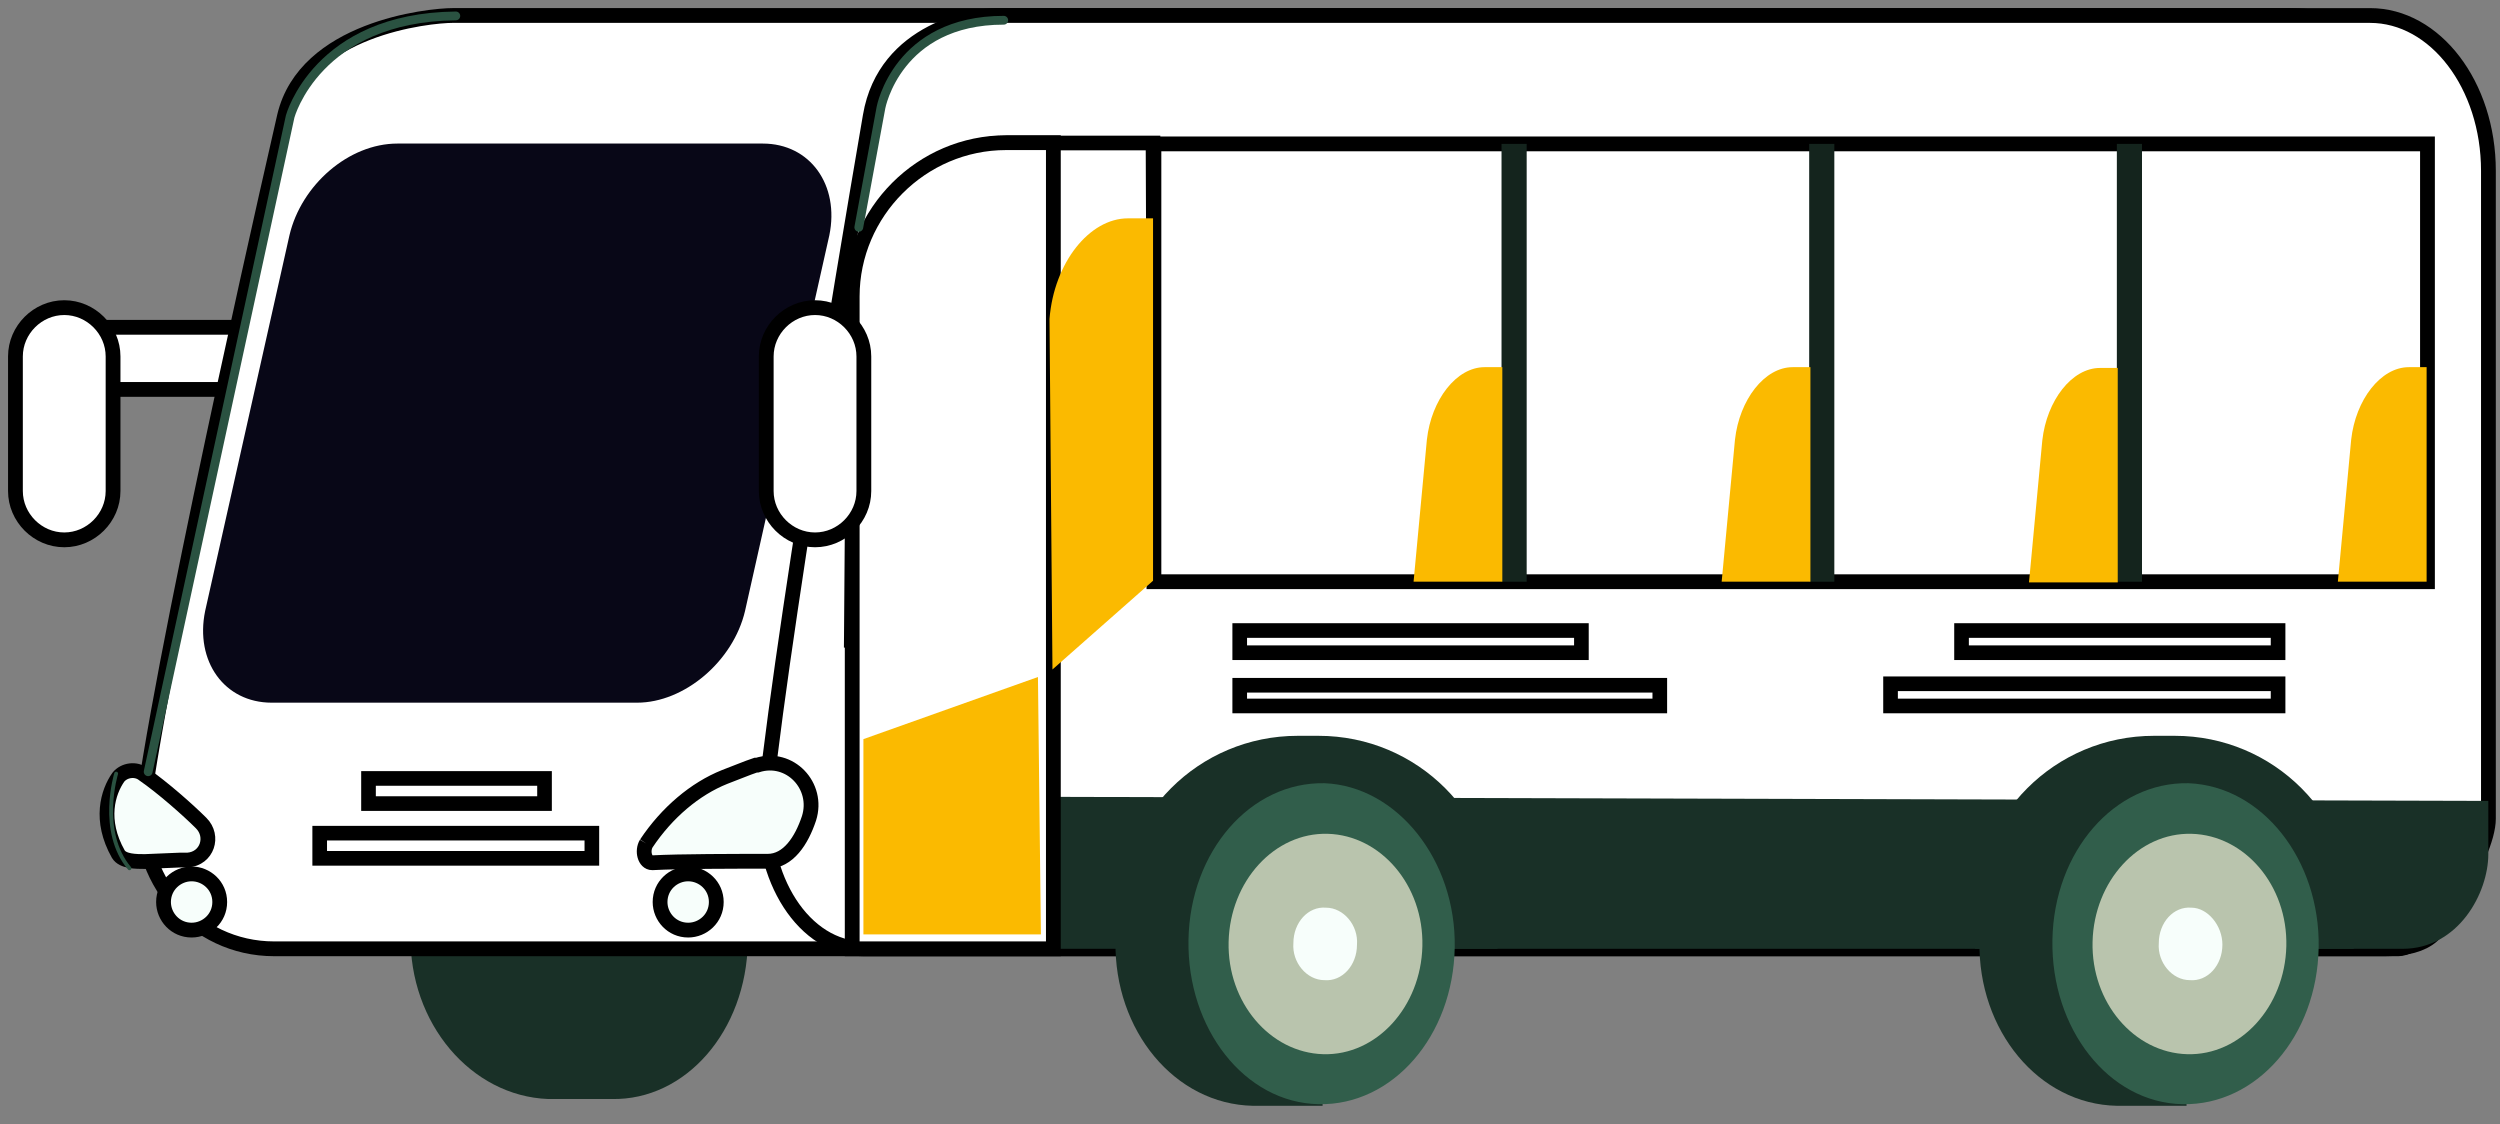 <?xml version="1.0" encoding="utf-8"?>
<!-- Generator: Adobe Illustrator 19.0.0, SVG Export Plug-In . SVG Version: 6.00 Build 0)  -->
<svg version="1.1"
	 id="svg2" sodipodi:docname="char-04.ai" xmlns:sodipodi="http://sodipodi.sourceforge.net/DTD/sodipodi-0.dtd" xmlns:inkscape="http://www.inkscape.org/namespaces/inkscape" xmlns:svg="http://www.w3.org/2000/svg"
	 xmlns="http://www.w3.org/2000/svg" xmlns:xlink="http://www.w3.org/1999/xlink" x="0px" y="0px" viewBox="-606 350.7 225.3 101.3"
	 style="enable-background:new -606 350.7 225.3 101.3;" xml:space="preserve">
<rect x="-606" y="350.7" width="225.3" height="101.3" fill="#808080" stroke="none"/>
<style type="text/css">
	.st0{fill:#FFFFFF;stroke:#000000;stroke-miterlimit:10;}
	.st1{fill:#193027;}
	.st2{fill:#FFFFFF;stroke:#000000;stroke-width:0.99;stroke-miterlimit:10;}
	.st3{fill:#FBBA00;}
	.st4{fill:#14241D;}
	.st5{fill:#080717;}
	.st6{fill:#315E4B;}
	.st7{fill:#B9C4AD;}
	.st8{fill:#F7FEFB;}
	.st9{fill:#F7FEFB;stroke:#000000;stroke-miterlimit:10;}
	.st10{fill:none;stroke:#2A5241;stroke-width:0.594;stroke-linecap:round;stroke-linejoin:round;stroke-miterlimit:10;}
	.st11{fill:none;stroke:#2A5241;stroke-width:0.26;stroke-linecap:round;stroke-linejoin:round;stroke-miterlimit:10;}
</style>
<sodipodi:namedview  id="namedview4" inkscape:pageopacity="0.0" inkscape:deskcolor="#d1d1d1" inkscape:showpageshadow="2" inkscape:pagecheckerboard="0" borderopacity="0.25" bordercolor="#000000" pagecolor="#ffffff">
	</sodipodi:namedview>
<g id="g8" transform="matrix(1.333,0,0,-1.333,0,101.333)" inkscape:groupmode="layer" inkscape:label="char-04">
	<path id="path10" class="st0" d="M-433.8-213.4h-17.4v4.2h17.4V-213.4z"/>
	<g id="g12">
		<g>
			<g id="g14">
				<g id="g20" transform="translate(3.43,39.23)">
					<path id="path22" class="st0" d="M-453.7-262.8L-453.7-262.8c-1.8,0-3.3,1.5-3.3,3.3v9.1c0,1.8,1.5,3.3,3.3,3.3
						s3.3-1.5,3.3-3.3v-9.1C-450.4-261.3-451.9-262.8-453.7-262.8"/>
				</g>
				<g id="g24" transform="translate(41.643,23.027)">
					<path id="path26" class="st1" d="M-454.1-262.7L-454.1-262.7h-0.3l0,0c-0.2,0-0.3,0-0.5,0h-3.6c-0.1,0-0.2,0-0.3,0
						c-5.3,0.1-9.6-4.6-9.7-10.6s4.1-10.9,9.3-11.1c0.1,0,0.2,0,0.3,0l0,0h3.8c0.1,0,0.1,0,0.2,0c5-0.1,9.1,4.6,9.2,10.6
						C-445.5-267.9-449.2-263-454.1-262.7"/>
				</g>
				<g id="g28" transform="translate(17.821,11.282)">
					<path id="path30" class="st0" d="M-453.9-262.5h142.7c2.9,0,4.2,1.1,4.2,3.7v48.9c0,5.8-4.8,10.5-10.6,10.5h-124.2
						c-1.7,0-10-0.9-11.4-6.8c0,0-7.6-33-9.5-46.1C-463.4-257.7-459.3-262.5-453.9-262.5"/>
				</g>
				<g id="g32" transform="translate(58.021,11.28)">
					<path id="path34" class="st0" d="M-454.2-262.5h103.7c2.1,0,6.1,6.2,6.1,8.8v43.8c0,5.8-3.6,10.5-8,10.5h-92.9
						c-1.3,0-7.5-0.9-8.5-6.8c0,0-5.7-33-7.1-46.1C-461.3-257.7-458.3-262.5-454.2-262.5"/>
				</g>
				<g id="g36" transform="translate(61.314,11.282)">
					<path id="path38" class="st1" d="M-454.3-262.5h100.8c3.8,0,5.8,3.8,5.8,6.4v3.6l-106.5,0.3L-454.3-262.5z"/>
				</g>
				<g id="g40" transform="translate(75.425,11.282)">
					<path id="path42" class="st1" d="M-454.4-262.5h25.6v2.3c0,6.7-5.4,12.1-12.1,12.1h-1.4c-6.7,0-12.1-5.4-12.1-12.1V-262.5z"/>
				</g>
				<g id="g44" transform="translate(77.739,66.359)">
					<path id="path46" class="st2" d="M-454.4-263.1l0.1-25.3l-9.4-10.6l-11.1,2.2l0.2,21.4c0.1,6.8,4.7,12.3,10.3,12.3H-454.4z"/>
				</g>
				<path id="path48" class="st0" d="M-376.6-226.4h86.1v29.6h-86.1V-226.4z"/>
				<g id="g50" transform="translate(57.201,11.282)">
					<path id="path52" class="st0" d="M-454.2-262.5h13.6v54.5h-3.2c-5.7,0-10.4-4.7-10.4-10.4V-262.5z"/>
				</g>
				<g id="g54" transform="translate(69.959,29.858)">
					<path id="path56" class="st3" d="M-454.4-262.7l-11.8-4.2v-13.2h12L-454.4-262.7z"/>
				</g>
				<path id="path58" class="st4" d="M-311.5-226.4h1.7v29.6h-1.7V-226.4z"/>
				<path id="path60" class="st4" d="M-332.3-226.4h1.7v29.6h-1.7V-226.4z"/>
				<path id="path62" class="st4" d="M-353.1-226.4h1.7v29.6h-1.7V-226.4z"/>
				<g id="g64" transform="translate(158.642,36.405)">
					<path id="path66" class="st3" d="M-455.2-262.8h6v14.5h-1.2c-1.9,0-3.6-2.2-3.9-4.9L-455.2-262.8z"/>
				</g>
				<g id="g68" transform="translate(137.56,36.352)">
					<path id="path70" class="st3" d="M-455-262.8h6v14.5h-1.2c-1.9,0-3.6-2.2-3.9-4.9L-455-262.8z"/>
				</g>
				<g id="g72" transform="translate(116.583,36.405)">
					<path id="path74" class="st3" d="M-454.8-262.8h6v14.5h-1.2c-1.9,0-3.6-2.2-3.9-4.9L-454.8-262.8z"/>
				</g>
				<g id="g76" transform="translate(95.554,36.405)">
					<path id="path78" class="st3" d="M-454.6-262.8h6v14.5h-1.2c-1.9,0-3.6-2.2-3.9-4.9L-454.6-262.8z"/>
				</g>
				<g id="g80" transform="translate(70.94,30.366)">
					<path id="path82" class="st3" d="M-454.4-262.7l6.8,6v24.5h-1.7c-2.6,0-5-3-5.3-6.8L-454.4-262.7z"/>
				</g>
				<path id="path84" class="st2" d="M-370.8-231.2h23.1v1.5h-23.1V-231.2z"/>
				<path id="path86" class="st2" d="M-370.8-234.8h28.4v1.4h-28.4V-234.8z"/>
				<path id="path88" class="st2" d="M-429.7-241.4h11.9v1.7h-11.9V-241.4z"/>
				<path id="path90" class="st2" d="M-433-245.1h18.4v1.7H-433V-245.1z"/>
				<path id="path92" class="st2" d="M-322-231.2h21.4v1.5H-322V-231.2z"/>
				<path id="path94" class="st2" d="M-326.8-234.8h26.2v1.5h-26.2V-234.8z"/>
				<g id="g96" transform="translate(42.556,28.122)">
					<path id="path98" class="st5" d="M-454.1-262.7h-24.7c-3.2,0-5.2,2.8-4.5,6.2l5.7,25.4c0.8,3.4,4,6.2,7.3,6.2h24.7
						c3.2,0,5.2-2.8,4.5-6.2l-5.7-25.4C-447.6-259.9-450.9-262.7-454.1-262.7"/>
				</g>
				<g id="g100" transform="translate(85.103,22.568)">
					<path id="path102" class="st1" d="M-454.5-262.7c0.1,0,0.2,0,0.3,0h4.3v-1.5c2.9-1.9,4.8-5.5,4.7-9.6c-0.1-4.1-2.1-7.5-5.1-9.3
						v-1.3h-4.4l0,0c-0.1,0-0.2,0-0.3,0c-5.3,0.1-9.4,5.1-9.3,11.1C-464.1-267.2-459.8-262.5-454.5-262.7"/>
				</g>
				<g id="g104" transform="translate(98.336,11.377)">
					<path id="path106" class="st6" d="M-454.6-262.5c-0.1-6-4.2-10.7-9.2-10.6s-8.9,5.1-8.8,11.1s4.2,10.7,9.2,10.6
						C-458.5-251.6-454.5-256.6-454.6-262.5"/>
				</g>
				<g id="g108" transform="translate(96.149,11.457)">
					<path id="path110" class="st7" d="M-454.6-262.5c-0.1-4.1-3.1-7.4-6.7-7.3s-6.5,3.5-6.4,7.6s3.1,7.4,6.7,7.3
						C-457.4-255-454.5-258.4-454.6-262.5"/>
				</g>
				<g id="g112" transform="translate(91.728,11.563)">
					<path id="path114" class="st8" d="M-454.6-262.5c0-1.4-1-2.5-2.2-2.4c-1.2,0-2.2,1.2-2.1,2.5c0,1.4,1,2.5,2.2,2.4
						C-455.5-260-454.5-261.2-454.6-262.5"/>
				</g>
				<g id="g116" transform="translate(133.912,11.282)">
					<path id="path118" class="st1" d="M-455-262.5h25.6v2.3c0,6.7-5.4,12.1-12.1,12.1h-1.4c-6.7,0-12.1-5.4-12.1-12.1V-262.5z"/>
				</g>
				<g id="g120" transform="translate(144.112,22.568)">
					<path id="path122" class="st1" d="M-455.1-262.7c0.1,0,0.2,0,0.3,0h4.3v-1.5c2.9-1.9,4.8-5.5,4.7-9.6c-0.1-4.1-2.1-7.5-5.1-9.3
						v-1.3h-4.4l0,0c-0.1,0-0.2,0-0.3,0c-5.3,0.1-9.4,5.1-9.3,11.1C-464.7-267.2-460.3-262.5-455.1-262.7"/>
				</g>
				<g id="g124" transform="translate(157.344,11.377)">
					<path id="path126" class="st6" d="M-455.2-262.5c-0.1-6-4.2-10.7-9.2-10.6s-8.9,5.1-8.8,11.1s4.2,10.7,9.2,10.6
						C-459-251.6-455.1-256.6-455.2-262.5"/>
				</g>
				<g id="g128" transform="translate(155.158,11.457)">
					<path id="path130" class="st7" d="M-455.2-262.5c-0.1-4.1-3.1-7.4-6.7-7.3s-6.5,3.5-6.4,7.6s3.1,7.4,6.7,7.3
						C-458-255-455.1-258.4-455.2-262.5"/>
				</g>
				<g id="g132" transform="translate(150.736,11.563)">
					<path id="path134" class="st8" d="M-455.1-262.5c0-1.4-1-2.5-2.2-2.4c-1.2,0-2.2,1.2-2.1,2.5c0,1.4,1,2.5,2.2,2.4
						C-456.1-260-455.1-261.2-455.1-262.5"/>
				</g>
				<g id="g136" transform="translate(54.689,39.23)">
					<path id="path138" class="st0" d="M-454.2-262.8L-454.2-262.8c-1.8,0-3.3,1.5-3.3,3.3v9.1c0,1.8,1.5,3.3,3.3,3.3
						s3.3-1.5,3.3-3.3v-9.1C-450.9-261.3-452.4-262.8-454.2-262.8"/>
				</g>
				<g id="g140" transform="translate(43.179,18.5)">
					<path id="path142" class="st9" d="M-454.1-262.6c1.4,2.1,3.3,3.7,5.3,4.5c0.8,0.3,1.5,0.6,2.1,0.8c0,0,0,0,0.1,0
						c2.2,0.7,4.2-1.4,3.5-3.6c-0.5-1.5-1.4-2.9-2.8-2.9c-2.2,0-5.9,0-7.8-0.1C-454.2-263.9-454.4-263.1-454.1-262.6"/>
				</g>
				<g id="g144" transform="translate(12.786,19.882)">
					<path id="path146" class="st9" d="M-453.8-262.6c-0.9,0.9-2.6,2.4-3.9,3.3c-0.5,0.4-1.3,0.3-1.7-0.2c-0.7-1-1.3-2.9,0-5.2
						c0.3-0.5,1.2-0.5,1.8-0.5l2.4,0.1c0.2,0,0.3,0,0.5,0C-453.4-265-452.9-263.5-453.8-262.6"/>
				</g>
				<g id="g148" transform="translate(47.912,14.546)">
					<path id="path150" class="st9" d="M-454.1-262.6c0-1.1-0.9-1.9-1.9-1.9c-1.1,0-1.9,0.9-1.9,1.9c0,1.1,0.9,1.9,1.9,1.9
						S-454.1-261.5-454.1-262.6"/>
				</g>
				<g id="g152" transform="translate(14.042,14.546)">
					<path id="path154" class="st9" d="M-453.8-262.6c0-1.1-0.9-1.9-1.9-1.9c-1.1,0-1.9,0.9-1.9,1.9c0,1.1,0.9,1.9,1.9,1.9
						C-454.7-260.7-453.8-261.5-453.8-262.6"/>
				</g>
				<g id="g156" transform="translate(9.203,23.452)">
					<path id="path158" class="st10" d="M-453.8-262.7l9.6,44.3c0,0,1.8,6.7,11.2,6.8"/>
				</g>
				<g id="g160" transform="translate(57.647,60.559)">
					<path id="path162" class="st10" d="M-454.2-263l1.5,8.1c0,0,1.1,5.9,8.3,5.9"/>
				</g>
				<g id="g164" transform="translate(6.939,23.326)">
					<path id="path166" class="st11" d="M-453.7-262.7c0,0-1.2-3.9,0.9-6.4"/>
				</g>
			</g>
		</g>
	</g>
</g>
</svg>
